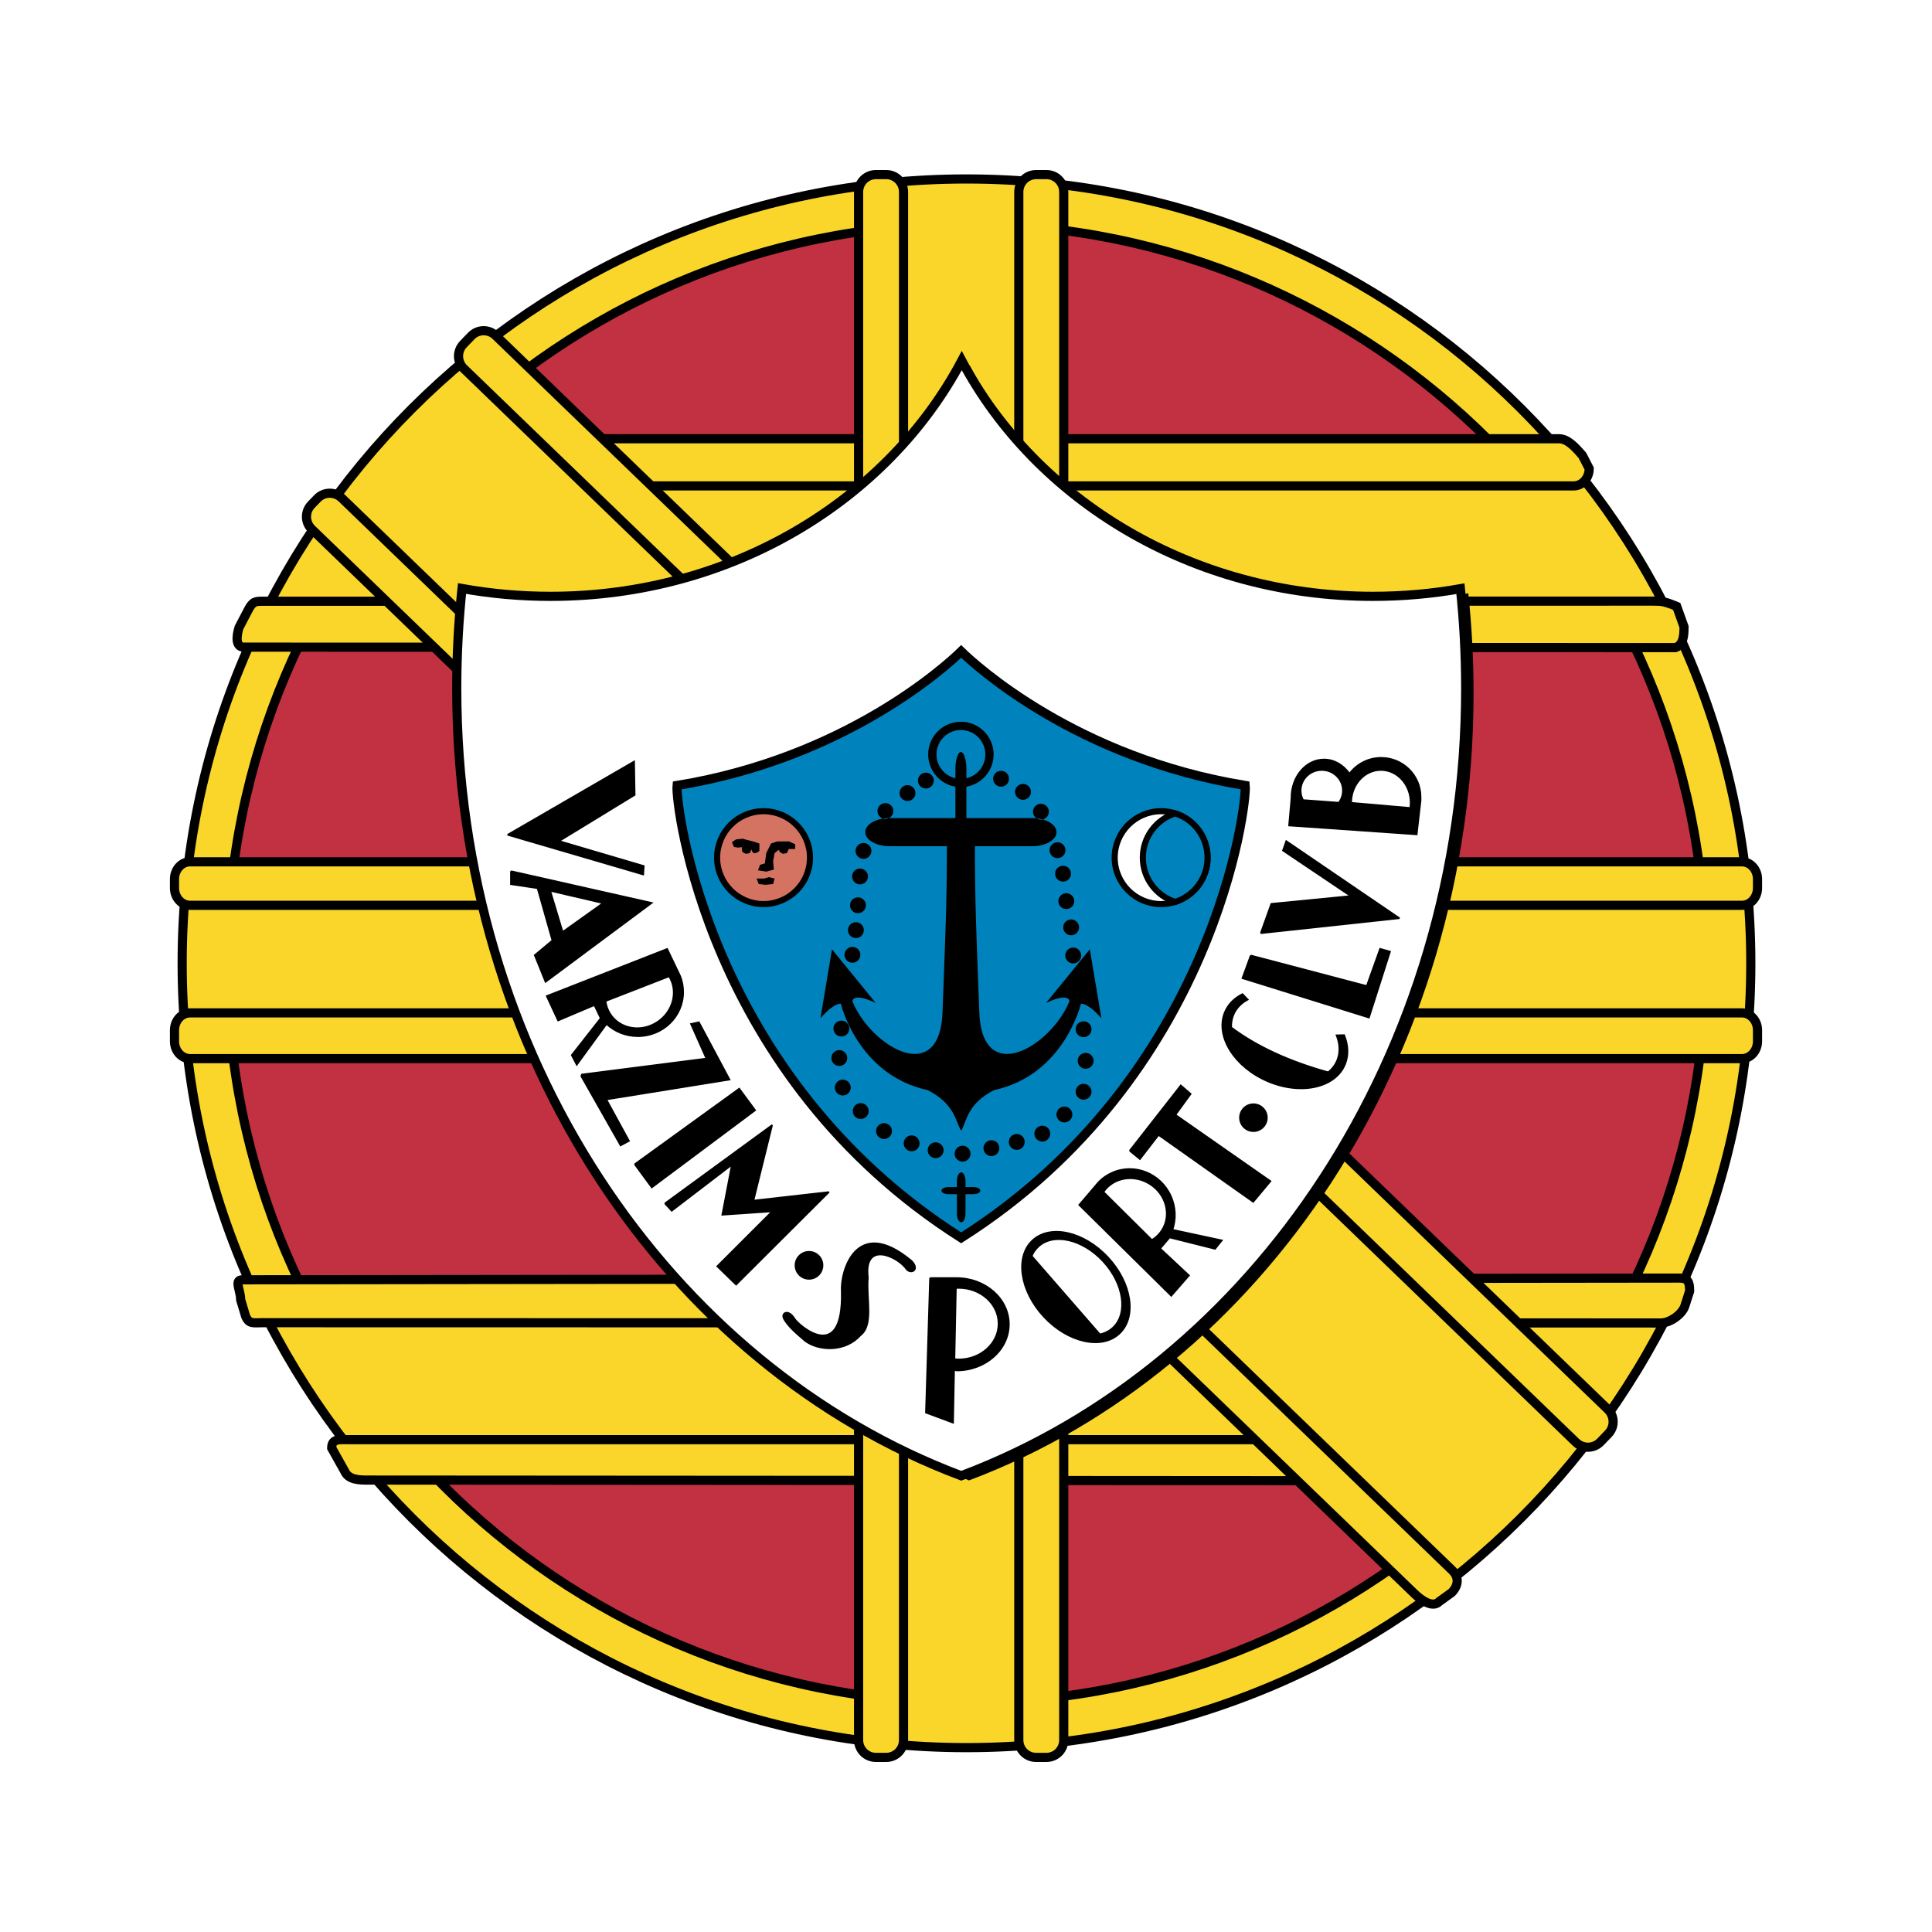 <?xml version="1.0" encoding="utf-8"?>
<!-- Generator: Adobe Illustrator 13.0.0, SVG Export Plug-In . SVG Version: 6.00 Build 14948)  -->
<!DOCTYPE svg PUBLIC "-//W3C//DTD SVG 1.0//EN" "http://www.w3.org/TR/2001/REC-SVG-20010904/DTD/svg10.dtd">
<svg version="1.0" id="Layer_1" xmlns="http://www.w3.org/2000/svg" xmlns:xlink="http://www.w3.org/1999/xlink" x="0px" y="0px"
	 width="192.756px" height="192.756px" viewBox="0 0 192.756 192.756" enable-background="new 0 0 192.756 192.756"
	 xml:space="preserve">
<g>
	<polygon fill-rule="evenodd" clip-rule="evenodd" fill="#FFFFFF" points="0,0 192.756,0 192.756,192.756 0,192.756 0,0 	"/>
	<path fill-rule="evenodd" clip-rule="evenodd" fill="#C23141" d="M18.174,96.108c0-43.219,35.034-78.253,78.252-78.253
		c43.219,0,78.253,35.034,78.253,78.253c0,43.218-35.034,78.253-78.253,78.253C53.208,174.361,18.174,139.326,18.174,96.108
		L18.174,96.108z"/>
	<path fill-rule="evenodd" clip-rule="evenodd" fill="#F9D629" d="M22.673,96.108c0,40.733,33.021,73.755,73.754,73.755
		c40.734,0,73.754-33.021,73.754-73.755c0-40.734-33.02-73.754-73.754-73.754C55.693,22.354,22.673,55.375,22.673,96.108
		L22.673,96.108L22.673,96.108z M18.174,96.108c0-43.219,35.034-78.253,78.252-78.253c43.219,0,78.253,35.034,78.253,78.253
		c0,43.218-35.034,78.253-78.253,78.253C53.208,174.361,18.174,139.326,18.174,96.108L18.174,96.108z"/>
	<path fill="none" stroke="#000000" stroke-width="0.914" stroke-miterlimit="2.613" d="M22.673,96.108
		c0,40.733,33.021,73.755,73.754,73.755c40.734,0,73.754-33.021,73.754-73.755c0-40.734-33.02-73.754-73.754-73.754
		C55.693,22.354,22.673,55.375,22.673,96.108 M18.174,96.108c0-43.219,35.034-78.253,78.252-78.253
		c43.219,0,78.253,35.034,78.253,78.253c0,43.218-35.034,78.253-78.253,78.253C53.208,174.361,18.174,139.326,18.174,96.108
		L18.174,96.108z"/>
	<polygon fill-rule="evenodd" clip-rule="evenodd" fill="#F9D629" points="36.394,145.406 27.761,128.832 165.204,128.832 
		154.486,145.406 36.394,145.406 	"/>
	
		<path fill-rule="evenodd" clip-rule="evenodd" fill="#F9D629" stroke="#000000" stroke-width="0.914" stroke-miterlimit="2.613" d="
		M168.576,128.816l-0.473,1.463c-0.259,0.861-1.51,1.713-2.367,1.713l-139.6-0.027c-0.858,0-1.291,0.164-1.634-0.652l-0.491-1.635
		c0-0.953-0.694-1.992,0.163-1.992l143.365-0.172C168.396,127.514,168.576,127.863,168.576,128.816L168.576,128.816z"/>
	
		<path fill-rule="evenodd" clip-rule="evenodd" fill="#F9D629" stroke="#000000" stroke-width="0.914" stroke-miterlimit="2.613" d="
		M132.48,147.73l-95.719-0.062c-0.857,0-1.979,0-2.366-0.873l-1.303-2.324c0-0.953,0.774-0.836,1.631-0.836h93.44
		C129.021,143.635,133.338,147.73,132.48,147.73L132.48,147.73z"/>
	<polygon fill-rule="evenodd" clip-rule="evenodd" fill="#F9D629" points="19.056,104.525 19.056,87.95 171.957,87.95 
		171.957,104.525 19.056,104.525 	"/>
	
		<path fill-rule="evenodd" clip-rule="evenodd" fill="#F9D629" stroke="#000000" stroke-width="0.914" stroke-miterlimit="2.613" d="
		M175.347,87.71v0.886c0,0.954-0.694,1.727-1.553,1.727H18.962c-0.858,0-1.553-0.773-1.553-1.727V87.71
		c0-0.954,0.695-1.727,1.553-1.727h154.832C174.652,85.983,175.347,86.756,175.347,87.71L175.347,87.71L175.347,87.71z"/>
	
		<path fill-rule="evenodd" clip-rule="evenodd" fill="#F9D629" stroke="#000000" stroke-width="0.914" stroke-miterlimit="2.613" d="
		M175.347,102.783v1.109c0,0.953-0.694,1.727-1.553,1.727H18.962c-0.858,0-1.553-0.773-1.553-1.727v-1.109
		c0-0.953,0.695-1.727,1.553-1.727h154.832C174.652,101.057,175.347,101.83,175.347,102.783L175.347,102.783L175.347,102.783z"/>
	<polygon fill-rule="evenodd" clip-rule="evenodd" fill="#F9D629" points="28.452,62.268 39.595,45.694 153.929,45.694 
		163.932,62.268 28.452,62.268 	"/>
	
		<path fill-rule="evenodd" clip-rule="evenodd" fill="#F9D629" stroke="#000000" stroke-width="0.914" stroke-miterlimit="2.613" d="
		M167.285,60.501l0.731,2.035c0,0.954-0.086,1.807-0.856,2.076L24.338,64.566c-0.857,0-0.761-1.059-0.49-1.961l0.899-1.717
		c0.474-0.916,0.722-0.903,1.579-0.903l138.594-0.012C165.776,59.973,166.037,59.985,167.285,60.501L167.285,60.501z"/>
	
		<path fill-rule="evenodd" clip-rule="evenodd" fill="#F9D629" stroke="#000000" stroke-width="0.914" stroke-miterlimit="2.613" d="
		M157.881,45.442l0.673,1.31c0,0.954-0.694,1.727-1.552,1.727H44.5c-0.858,0-1.553-0.773-1.553-1.727V45.5
		c0-0.954,0.695-1.728,1.553-1.728h111.016C156.373,43.772,157.079,44.512,157.881,45.442L157.881,45.442z"/>
	<polygon fill-rule="evenodd" clip-rule="evenodd" fill="#F9D629" points="33.326,52.231 48.506,35.657 158.226,142.668 
		142.508,157.508 33.326,52.231 	"/>
	
		<path fill-rule="evenodd" clip-rule="evenodd" fill="#F9D629" stroke="#000000" stroke-width="0.914" stroke-miterlimit="2.613" d="
		M46.232,34.334l0.782-0.811c0.663-0.687,1.756-0.705,2.442-0.043l110.96,107.13c0.686,0.662,0.705,1.754,0.042,2.441l-0.782,0.811
		c-0.662,0.686-1.756,0.703-2.441,0.041L46.275,36.776C45.589,36.113,45.57,35.02,46.232,34.334L46.232,34.334z"/>
	
		<path fill-rule="evenodd" clip-rule="evenodd" fill="#F9D629" stroke="#000000" stroke-width="0.914" stroke-miterlimit="2.613" d="
		M31.062,50.355l0.596-0.618c0.663-0.687,1.756-0.705,2.442-0.043l110.801,106.991c0.686,0.664,0.612,1.508-0.051,2.193
		l-1.248,0.904c-0.661,0.686-1.808-0.129-2.494-0.793L31.104,52.796C30.418,52.134,30.399,51.042,31.062,50.355L31.062,50.355z"/>
	<polygon fill-rule="evenodd" clip-rule="evenodd" fill="#F9D629" points="87.219,19.786 103.794,19.786 103.794,172.688 
		87.219,172.688 87.219,19.786 	"/>
	
		<path fill-rule="evenodd" clip-rule="evenodd" fill="#F9D629" stroke="#000000" stroke-width="0.914" stroke-miterlimit="2.613" d="
		M87.389,17.419h1.029c0.954,0,1.727,0.773,1.727,1.727v154.463c0,0.955-0.773,1.727-1.727,1.727h-1.029
		c-0.954,0-1.727-0.771-1.727-1.727V19.146C85.662,18.192,86.435,17.419,87.389,17.419L87.389,17.419L87.389,17.419z"/>
	
		<path fill-rule="evenodd" clip-rule="evenodd" fill="#F9D629" stroke="#000000" stroke-width="0.914" stroke-miterlimit="2.613" d="
		M103.373,17.419h1.029c0.954,0,1.728,0.773,1.728,1.727v154.463c0,0.955-0.773,1.727-1.728,1.727h-1.029
		c-0.953,0-1.727-0.771-1.727-1.727V19.146C101.646,18.192,102.42,17.419,103.373,17.419L103.373,17.419L103.373,17.419z"/>
	<path fill-rule="evenodd" clip-rule="evenodd" d="M46.354,69.143c0-3.374,0.179-6.699,0.529-9.967
		c2.854,0.512,5.804,0.78,8.823,0.78c18.05,0,33.649-9.595,41.033-23.513c7.385,13.918,22.984,23.513,41.034,23.513
		c2.981,0,5.896-0.262,8.719-0.762c0.348,3.262,0.526,6.582,0.526,9.948c0,36.542-21.079,67.556-50.332,78.556
		C67.434,136.699,46.354,105.686,46.354,69.143L46.354,69.143z"/>
	
		<path fill-rule="evenodd" clip-rule="evenodd" fill="#FFFFFF" stroke="#000000" stroke-width="0.914" stroke-miterlimit="2.613" d="
		M45.569,68.683c0-3.373,0.18-6.699,0.528-9.966c2.855,0.512,5.805,0.78,8.824,0.78c18.05,0,33.648-9.595,41.033-23.514
		c7.384,13.918,22.983,23.514,41.033,23.514c2.982,0,5.897-0.262,8.719-0.762c0.349,3.262,0.527,6.581,0.527,9.947
		c0,36.543-21.079,67.557-50.332,78.555C66.649,136.24,45.569,105.227,45.569,68.683L45.569,68.683z"/>
	
		<path fill-rule="evenodd" clip-rule="evenodd" fill="#0083BD" stroke="#000000" stroke-width="0.914" stroke-miterlimit="2.613" d="
		M67.552,78.367c16.801-2.739,26.853-11.921,28.343-13.376c1.49,1.455,11.542,10.637,28.343,13.376
		c0.195,1.75-2.973,29.032-28.343,45.131C70.525,107.398,67.356,80.116,67.552,78.367L67.552,78.367z"/>
	<path fill-rule="evenodd" clip-rule="evenodd" d="M50.634,83.289l12.634-7.317l0.057,3.34l-7.532,4.602l8.442,2.488l-0.058,0.853
		L50.634,83.289L50.634,83.289L50.634,83.289z M54.898,88.878l1.235,4.101l4.027-2.874L54.898,88.878L54.898,88.878L54.898,88.878z
		 M50.975,86.913l14.053,3.17l-10.6,7.884l-1.08-2.669l1.761-1.466l-1.477-5.215l-2.659-0.397V86.913L50.975,86.913L50.975,86.913z
		 M63.324,116.156l1.704,2.318l10.316-7.703l-1.591-2.158L63.324,116.156L63.324,116.156L63.324,116.156z M66.335,120.064
		l0.682,0.738l5.999-4.588l-0.955,4.986l4.976-0.34l-5.48,5.479l1.884,1.83l9.265-9.24l-7.532,0.852l1.863-7.533L66.335,120.064
		L66.335,120.064L66.335,120.064z M60.916,101.213c0.999,1.482,3.103,1.811,4.699,0.734c1.561-1.053,2.058-3.062,1.142-4.535
		l-6.339,2.465C60.476,100.346,60.639,100.801,60.916,101.213L60.916,101.213L60.916,101.213z M60.512,102.166l-2.97,4.072
		l-0.5-0.965l2.886-3.682l-0.625-1.307l-3.624,1.533l-1.136-2.441l12.02-4.704l1.298,2.71c0.201,0.498,0.302,1.039,0.302,1.605
		c0,2.428-2.026,4.396-4.525,4.396C62.426,103.385,61.324,102.92,60.512,102.166L60.512,102.166L60.512,102.166z M95.375,128.504
		l-0.147,7.104c0.139,0.014,0.279,0.021,0.422,0.021c2.195,0,3.973-1.598,3.973-3.566s-1.778-3.566-3.973-3.566L95.375,128.504
		L95.375,128.504L95.375,128.504z M92.787,127.508h2.647c2.885,0,5.226,2.066,5.226,4.615s-2.341,4.615-5.226,4.615l-0.241-0.074
		l-0.1,5.285l-2.716-1.008L92.787,127.508L92.787,127.508L92.787,127.508z M79.36,126.242c0-0.748,0.606-1.354,1.354-1.354
		c0.748,0,1.354,0.605,1.354,1.354s-0.606,1.354-1.354,1.354C79.966,127.596,79.36,126.99,79.36,126.242L79.36,126.242
		L79.36,126.242z M79.296,131.609c0.382,0.574,4.842,4.619,4.683-2.74c-0.159-1.973,1.434-7.707,6.978-3.057
		c0.795,0.828,0.032,1.338-0.478,0.859c-0.828-1.273-4.333-2.963-3.886,0.797c-0.191,2.07,0.605,4.746-0.765,5.766
		c-1.466,1.656-4.109,1.592-5.511,0.541c-1.243-1.051-1.785-1.623-2.104-2.197C77.894,131.006,78.659,130.527,79.296,131.609
		L79.296,131.609L79.296,131.609z M102.937,125.316l6.8,7.812c0.496-0.109,0.943-0.332,1.311-0.676
		c1.516-1.424,1.073-4.383-0.989-6.611c-2.062-2.227-4.963-2.877-6.48-1.453C103.298,124.65,103.085,124.965,102.937,125.316
		L102.937,125.316L102.937,125.316z M104.157,131.381c-2.395-2.568-2.908-5.98-1.147-7.623c1.76-1.641,5.128-0.891,7.522,1.678
		c2.395,2.566,2.908,5.979,1.147,7.621C109.919,134.697,106.551,133.947,104.157,131.381L104.157,131.381L104.157,131.381z
		 M115.943,122.713c0.947-1.516,0.392-3.57-1.241-4.59c-1.597-0.998-3.633-0.637-4.606,0.801l4.829,4.787
		C115.33,123.469,115.681,123.135,115.943,122.713L115.943,122.713L115.943,122.713z M116.979,122.693l4.928,1.059l-0.679,0.85
		l-4.537-1.139l-0.938,1.102l2.875,2.688l-1.77,2.031l-9.187-9.068l1.948-2.287c0.372-0.387,0.826-0.699,1.344-0.93
		c2.218-0.988,4.84,0.062,5.856,2.346C117.313,120.451,117.339,121.646,116.979,122.693L116.979,122.693L116.979,122.693z
		 M112.707,114.811l1.024,0.834l1.859-2.406l9.444,6.674l1.725-2.066l-9.481-6.619l1.518-2.086l-0.987-0.854L112.707,114.811
		L112.707,114.811L112.707,114.811z M123.707,111.512c0-0.744,0.604-1.348,1.347-1.348c0.744,0,1.348,0.604,1.348,1.348
		s-0.604,1.346-1.348,1.346C124.311,112.857,123.707,112.256,123.707,111.512L123.707,111.512L123.707,111.512z M126.526,107.9
		c-3.326-1.4-5.275-4.459-4.354-6.834c0.323-0.834,0.958-1.473,1.789-1.889l0.53,0.551c-0.677,0.359-1.193,0.896-1.459,1.59
		c-0.146,0.379-0.207,0.779-0.192,1.186c2.517,1.887,5.739,3.377,9.669,4.475c0.414-0.328,0.731-0.744,0.922-1.24
		c0.295-0.768,0.244-1.619-0.085-2.449l0.764-0.018c0.392,0.967,0.454,1.963,0.105,2.861
		C133.295,108.508,129.852,109.299,126.526,107.9L126.526,107.9L126.526,107.9z M124.784,95.325l-0.83,2.271l12.629,3.932
		l2.104-6.59l-0.997-0.277l-1.328,3.709L124.784,95.325L124.784,95.325L124.784,95.325z M125.783,93.108l13.845-1.495l-11.298-7.699
		l-0.333,0.943l6.757,4.542l-7.919,0.774L125.783,93.108L125.783,93.108L125.783,93.108z M134.81,80.093l5.892,0.513
		c0.024-0.167,0.036-0.338,0.036-0.513c0-1.805-1.327-3.268-2.964-3.268S134.81,78.288,134.81,80.093L134.81,80.093L134.81,80.093z
		 M129.77,78.875c0,0.34,0.085,0.662,0.236,0.945l3.569,0.263c0.254-0.339,0.403-0.756,0.403-1.208c0-1.132-0.941-2.05-2.104-2.05
		C130.712,76.825,129.77,77.743,129.77,78.875L129.77,78.875L129.77,78.875z M141.735,79.867l-0.389,3.382l-12.739-0.886l0.23-2.615
		l0.009-0.158c0-2.11,1.444-3.818,3.249-3.818c1.026,0,1.942,0.554,2.542,1.419c0.716-0.962,1.866-1.585,3.163-1.585
		c2.173,0,3.934,1.748,3.934,3.904L141.735,79.867L141.735,79.867L141.735,79.867z M57.996,107.375l3.92,6.908l0.841-0.455
		l-2.261-4.135l12.293-1.979l-3.057-5.727l-0.795,0.172l1.534,3.453l-12.417,1.59L57.996,107.375L57.996,107.375z"/>
	<path fill="none" stroke="#000000" stroke-width="0.152" stroke-miterlimit="2.613" d="M50.634,83.289l12.634-7.317l0.057,3.34
		l-7.532,4.602l8.442,2.488l-0.058,0.853L50.634,83.289 M54.898,88.878l1.235,4.101l4.027-2.874L54.898,88.878 M50.975,86.913
		l14.053,3.17l-10.6,7.884l-1.08-2.669l1.761-1.466l-1.477-5.215l-2.659-0.397V86.913 M63.324,116.156l1.704,2.318l10.316-7.703
		l-1.591-2.158L63.324,116.156 M66.335,120.064l0.682,0.738l5.999-4.588l-0.955,4.986l4.976-0.34l-5.48,5.479l1.884,1.83l9.265-9.24
		l-7.532,0.852l1.863-7.533L66.335,120.064 M60.916,101.213c0.999,1.482,3.103,1.811,4.699,0.734
		c1.561-1.053,2.058-3.062,1.142-4.535l-6.339,2.465C60.476,100.346,60.639,100.801,60.916,101.213 M60.512,102.166l-2.97,4.072
		l-0.5-0.965l2.886-3.682l-0.625-1.307l-3.624,1.533l-1.136-2.441l12.02-4.704l1.298,2.71c0.201,0.498,0.302,1.039,0.302,1.605
		c0,2.428-2.026,4.396-4.525,4.396C62.426,103.385,61.324,102.92,60.512,102.166 M95.375,128.504l-0.147,7.104
		c0.139,0.014,0.279,0.021,0.422,0.021c2.195,0,3.973-1.598,3.973-3.566s-1.778-3.566-3.973-3.566L95.375,128.504 M92.787,127.508
		h2.647c2.885,0,5.226,2.066,5.226,4.615s-2.341,4.615-5.226,4.615l-0.241-0.074l-0.1,5.285l-2.716-1.008L92.787,127.508
		 M79.36,126.242c0-0.748,0.606-1.354,1.354-1.354c0.748,0,1.354,0.605,1.354,1.354s-0.606,1.354-1.354,1.354
		C79.966,127.596,79.36,126.99,79.36,126.242 M79.296,131.609c0.382,0.574,4.842,4.619,4.683-2.74
		c-0.159-1.973,1.434-7.707,6.978-3.057c0.795,0.828,0.032,1.338-0.478,0.859c-0.828-1.273-4.333-2.963-3.886,0.797
		c-0.191,2.07,0.605,4.746-0.765,5.766c-1.466,1.656-4.109,1.592-5.511,0.541c-1.243-1.051-1.785-1.623-2.104-2.197
		C77.894,131.006,78.659,130.527,79.296,131.609 M102.937,125.316l6.8,7.812c0.496-0.109,0.943-0.332,1.311-0.676
		c1.516-1.424,1.073-4.383-0.989-6.611c-2.062-2.227-4.963-2.877-6.48-1.453C103.298,124.65,103.085,124.965,102.937,125.316
		 M104.157,131.381c-2.395-2.568-2.908-5.98-1.147-7.623c1.76-1.641,5.128-0.891,7.522,1.678c2.395,2.566,2.908,5.979,1.147,7.621
		C109.919,134.697,106.551,133.947,104.157,131.381 M115.943,122.713c0.947-1.516,0.392-3.57-1.241-4.59
		c-1.597-0.998-3.633-0.637-4.606,0.801l4.829,4.787C115.33,123.469,115.681,123.135,115.943,122.713 M116.979,122.693l4.928,1.059
		l-0.679,0.85l-4.537-1.139l-0.938,1.102l2.875,2.688l-1.77,2.031l-9.187-9.068l1.948-2.287c0.372-0.387,0.826-0.699,1.344-0.93
		c2.218-0.988,4.84,0.062,5.856,2.346C117.313,120.451,117.339,121.646,116.979,122.693 M112.707,114.811l1.024,0.834l1.859-2.406
		l9.444,6.674l1.725-2.066l-9.481-6.619l1.518-2.086l-0.987-0.854L112.707,114.811 M123.707,111.512
		c0-0.744,0.604-1.348,1.347-1.348c0.744,0,1.348,0.604,1.348,1.348s-0.604,1.346-1.348,1.346
		C124.311,112.857,123.707,112.256,123.707,111.512 M126.526,107.9c-3.326-1.4-5.275-4.459-4.354-6.834
		c0.323-0.834,0.958-1.473,1.789-1.889l0.53,0.551c-0.677,0.359-1.193,0.896-1.459,1.59c-0.146,0.379-0.207,0.779-0.192,1.186
		c2.517,1.887,5.739,3.377,9.669,4.475c0.414-0.328,0.731-0.744,0.922-1.24c0.295-0.768,0.244-1.619-0.085-2.449l0.764-0.018
		c0.392,0.967,0.454,1.963,0.105,2.861C133.295,108.508,129.852,109.299,126.526,107.9 M124.784,95.325l-0.83,2.271l12.629,3.932
		l2.104-6.59l-0.997-0.277l-1.328,3.709L124.784,95.325 M125.783,93.108l13.845-1.495l-11.298-7.699l-0.333,0.943l6.757,4.542
		l-7.919,0.774L125.783,93.108 M134.81,80.093l5.892,0.513c0.024-0.167,0.036-0.338,0.036-0.513c0-1.805-1.327-3.268-2.964-3.268
		S134.81,78.288,134.81,80.093 M129.77,78.875c0,0.34,0.085,0.662,0.236,0.945l3.569,0.263c0.254-0.339,0.403-0.756,0.403-1.208
		c0-1.132-0.941-2.05-2.104-2.05C130.712,76.825,129.77,77.743,129.77,78.875 M141.735,79.867l-0.389,3.382l-12.739-0.886
		l0.23-2.615l0.009-0.158c0-2.11,1.444-3.818,3.249-3.818c1.026,0,1.942,0.554,2.542,1.419c0.716-0.962,1.866-1.585,3.163-1.585
		c2.173,0,3.934,1.748,3.934,3.904L141.735,79.867 M57.996,107.375l3.92,6.908l0.841-0.455l-2.261-4.135l12.293-1.979l-3.057-5.727
		l-0.795,0.172l1.534,3.453l-12.417,1.59L57.996,107.375L57.996,107.375z"/>
	
		<path fill-rule="evenodd" clip-rule="evenodd" fill="#FFFFFF" stroke="#000000" stroke-width="0.609" stroke-miterlimit="2.613" d="
		M111.212,85.567c0-2.559,2.075-4.634,4.635-4.634s4.635,2.075,4.635,4.634c0,2.56-2.075,4.634-4.635,4.634
		S111.212,88.126,111.212,85.567L111.212,85.567z"/>
	
		<path fill-rule="evenodd" clip-rule="evenodd" fill="#0083BD" stroke="#000000" stroke-width="0.609" stroke-miterlimit="2.613" d="
		M114.021,85.567c0-2.071,1.356-3.823,3.23-4.418c1.872,0.595,3.229,2.347,3.229,4.418c0,2.07-1.357,3.823-3.229,4.417
		C115.378,89.39,114.021,87.637,114.021,85.567L114.021,85.567z"/>
	
		<path fill-rule="evenodd" clip-rule="evenodd" fill="#D47362" stroke="#000000" stroke-width="0.609" stroke-miterlimit="2.613" d="
		M71.546,85.567c0-2.559,2.074-4.634,4.634-4.634s4.634,2.075,4.634,4.634c0,2.56-2.075,4.634-4.634,4.634
		S71.546,88.126,71.546,85.567L71.546,85.567z"/>
	<path fill-rule="evenodd" clip-rule="evenodd" d="M74.325,83.746l0.822,0.206l0.617,0.206v0.753c0,0-0.343,0.274-0.548,0.206
		c-0.139-0.046-0.215-0.249-0.25-0.375l-0.16,0.375l-0.411,0.069l-0.343-0.206l-0.046-0.463l-0.365,0.052L73.229,84.5l-0.206-0.479
		l0.412-0.274l0.685-0.068L74.325,83.746L74.325,83.746L74.325,83.746z M78.692,84.702l-0.178,0.414l-0.411,0.069l-0.343-0.206
		l-0.018-0.182l-0.119,0.044l-0.343,0.274l-0.147,0.822l0.079,0.822l-0.764,0.205l-0.822-0.136l0.205-0.548l0.48-0.137l0.137-1.028
		l0.479-0.959l0.626-0.206h0.617h0.548l0.616,0.274v0.479H78.72L78.692,84.702L78.692,84.702L78.692,84.702z M75.49,87.651h0.754
		l0.479-0.137l0.558,0.137l-0.147,0.548l-0.753,0.079l-0.685-0.079L75.49,87.651L75.49,87.651z"/>
	<path fill-rule="evenodd" clip-rule="evenodd" d="M95.9,116.969c0.237,0,0.429,0.387,0.429,0.863v0.604h0.789
		c0.383,0,0.693,0.158,0.693,0.354s-0.31,0.354-0.693,0.354h-0.789v1.947c0,0.477-0.192,0.861-0.429,0.861s-0.43-0.385-0.43-0.861
		v-1.947h-0.847c-0.383,0-0.694-0.158-0.694-0.354s0.311-0.354,0.694-0.354h0.847v-0.604C95.47,117.355,95.663,116.969,95.9,116.969
		L95.9,116.969L95.9,116.969z M93.433,75.271c0,1.157,0.807,2.126,1.889,2.375v-0.891c0-0.953,0.245-1.727,0.548-1.727
		s0.548,0.774,0.548,1.727v0.891c1.082-0.249,1.889-1.218,1.889-2.375c0-1.346-1.091-2.437-2.438-2.437
		C94.524,72.833,93.433,73.924,93.433,75.271L93.433,75.271L93.433,75.271z M95.895,112.803c-0.56-0.854-0.593-2.652-3.342-4.043
		c-7-1.516-8.663-8.629-8.663-8.629c-0.526,0.029-1.206,0.514-2.036,1.459l1.153-6.876l4.365,5.349c0,0-2.159-1.086-2.333-0.17
		c1.824,4.502,8.87,8.764,9.006,0.811c0.297-8.034,0.417-10.392,0.427-16.279h-5.727c-1.335,0-2.418-0.627-2.418-1.402
		c0-0.774,1.083-1.402,2.418-1.402h6.575v-3.131c-1.542-0.261-2.716-1.602-2.716-3.218c0-1.803,1.461-3.264,3.264-3.264
		c1.803,0,3.265,1.461,3.265,3.264c0,1.616-1.175,2.957-2.716,3.218v3.131h6.576c1.336,0,2.418,0.627,2.418,1.402
		c0,0.775-1.082,1.402-2.418,1.402h-5.727c0.01,5.887,0.13,8.246,0.427,16.279c0.137,7.953,7.183,3.691,9.006-0.811
		c-0.173-0.916-2.333,0.17-2.333,0.17l4.365-5.349l1.154,6.876c-0.831-0.945-1.51-1.43-2.036-1.459c0,0-1.663,7.113-8.662,8.629
		C96.439,110.15,96.454,111.949,95.895,112.803L95.895,112.803L95.895,112.803z M103.062,80.985c0-0.438,0.354-0.792,0.792-0.792
		s0.792,0.354,0.792,0.792s-0.354,0.792-0.792,0.792S103.062,81.422,103.062,80.985L103.062,80.985L103.062,80.985z M104.716,84.826
		c0-0.438,0.354-0.792,0.792-0.792s0.793,0.354,0.793,0.792c0,0.438-0.355,0.792-0.793,0.792S104.716,85.264,104.716,84.826
		L104.716,84.826L104.716,84.826z M101.271,79.004c0-0.437,0.355-0.792,0.793-0.792s0.792,0.355,0.792,0.792
		c0,0.438-0.354,0.792-0.792,0.792S101.271,79.442,101.271,79.004L101.271,79.004L101.271,79.004z M99.084,77.696
		c0-0.438,0.354-0.792,0.792-0.792s0.792,0.354,0.792,0.792c0,0.437-0.354,0.792-0.792,0.792S99.084,78.133,99.084,77.696
		L99.084,77.696L99.084,77.696z M100.65,113.932c0-0.438,0.354-0.791,0.792-0.791c0.438,0,0.793,0.354,0.793,0.791
		s-0.354,0.793-0.793,0.793C101.005,114.725,100.65,114.369,100.65,113.932L100.65,113.932L100.65,113.932z M103.2,113.105
		c0-0.438,0.354-0.793,0.792-0.793s0.793,0.355,0.793,0.793s-0.355,0.791-0.793,0.791S103.2,113.543,103.2,113.105L103.2,113.105
		L103.2,113.105z M105.404,111.193c0-0.438,0.355-0.791,0.793-0.791s0.792,0.354,0.792,0.791s-0.354,0.793-0.792,0.793
		S105.404,111.631,105.404,111.193L105.404,111.193L105.404,111.193z M107.315,108.92c0-0.438,0.355-0.791,0.793-0.791
		s0.792,0.354,0.792,0.791s-0.354,0.793-0.792,0.793S107.315,109.357,107.315,108.92L107.315,108.92L107.315,108.92z
		 M107.522,105.838c0-0.438,0.354-0.793,0.793-0.793c0.438,0,0.792,0.355,0.792,0.793s-0.354,0.793-0.792,0.793
		C107.877,106.631,107.522,106.275,107.522,105.838L107.522,105.838L107.522,105.838z M107.315,102.686
		c0-0.438,0.355-0.791,0.793-0.791s0.792,0.354,0.792,0.791s-0.354,0.793-0.792,0.793S107.315,103.123,107.315,102.686
		L107.315,102.686L107.315,102.686z M106.282,95.332c0-0.438,0.355-0.793,0.793-0.793c0.437,0,0.792,0.355,0.792,0.793
		c0,0.438-0.355,0.792-0.792,0.792C106.638,96.124,106.282,95.77,106.282,95.332L106.282,95.332L106.282,95.332z M106.076,92.525
		c0-0.438,0.354-0.792,0.792-0.792s0.793,0.354,0.793,0.792c0,0.438-0.355,0.792-0.793,0.792S106.076,92.962,106.076,92.525
		L106.076,92.525L106.076,92.525z M105.594,89.906c0-0.437,0.354-0.792,0.792-0.792s0.793,0.355,0.793,0.792
		c0,0.438-0.355,0.792-0.793,0.792S105.594,90.344,105.594,89.906L105.594,89.906L105.594,89.906z M105.267,87.168
		c0-0.438,0.355-0.792,0.793-0.792s0.792,0.354,0.792,0.792c0,0.438-0.354,0.792-0.792,0.792S105.267,87.606,105.267,87.168
		L105.267,87.168L105.267,87.168z M89.75,79.125c0-0.438,0.354-0.792,0.792-0.792c0.438,0,0.792,0.355,0.792,0.792
		s-0.354,0.792-0.792,0.792C90.104,79.917,89.75,79.562,89.75,79.125L89.75,79.125L89.75,79.125z M87.544,80.917
		c0-0.438,0.355-0.792,0.793-0.792s0.792,0.355,0.792,0.792s-0.354,0.792-0.792,0.792S87.544,81.354,87.544,80.917L87.544,80.917
		L87.544,80.917z M85.357,84.895c0-0.438,0.354-0.792,0.792-0.792s0.792,0.355,0.792,0.792c0,0.437-0.355,0.792-0.792,0.792
		S85.357,85.332,85.357,84.895L85.357,84.895L85.357,84.895z M85.013,87.444c0-0.438,0.354-0.792,0.792-0.792
		c0.438,0,0.792,0.355,0.792,0.792s-0.355,0.792-0.792,0.792C85.367,88.236,85.013,87.881,85.013,87.444L85.013,87.444
		L85.013,87.444z M84.806,90.32c0-0.438,0.354-0.792,0.792-0.792c0.437,0,0.792,0.355,0.792,0.792s-0.355,0.792-0.792,0.792
		C85.161,91.112,84.806,90.757,84.806,90.32L84.806,90.32L84.806,90.32z M84.6,92.8c0-0.438,0.355-0.792,0.792-0.792
		c0.438,0,0.792,0.354,0.792,0.792c0,0.438-0.355,0.793-0.792,0.793C84.955,93.593,84.6,93.238,84.6,92.8L84.6,92.8L84.6,92.8z
		 M84.255,95.263c0-0.438,0.354-0.792,0.792-0.792s0.792,0.354,0.792,0.792c0,0.437-0.354,0.792-0.792,0.792
		S84.255,95.7,84.255,95.263L84.255,95.263L84.255,95.263z M83.153,102.617c0-0.438,0.354-0.793,0.792-0.793
		s0.792,0.355,0.792,0.793s-0.355,0.793-0.792,0.793S83.153,103.055,83.153,102.617L83.153,102.617L83.153,102.617z M82.946,105.562
		c0-0.438,0.355-0.793,0.792-0.793s0.792,0.355,0.792,0.793s-0.355,0.791-0.792,0.791S82.946,106,82.946,105.562L82.946,105.562
		L82.946,105.562z M83.291,108.508c0-0.438,0.354-0.793,0.792-0.793s0.793,0.355,0.793,0.793s-0.355,0.791-0.793,0.791
		S83.291,108.945,83.291,108.508L83.291,108.508L83.291,108.508z M85.082,110.85c0-0.438,0.355-0.793,0.792-0.793
		s0.792,0.355,0.792,0.793s-0.354,0.793-0.792,0.793S85.082,111.287,85.082,110.85L85.082,110.85L85.082,110.85z M87.406,112.848
		c0-0.438,0.355-0.793,0.792-0.793c0.438,0,0.793,0.355,0.793,0.793s-0.355,0.791-0.793,0.791
		C87.762,113.639,87.406,113.285,87.406,112.848L87.406,112.848L87.406,112.848z M90.162,114.07c0-0.438,0.355-0.793,0.792-0.793
		c0.438,0,0.792,0.355,0.792,0.793s-0.354,0.791-0.792,0.791C90.518,114.861,90.162,114.508,90.162,114.07L90.162,114.07
		L90.162,114.07z M92.556,114.76c0-0.439,0.355-0.793,0.792-0.793c0.438,0,0.793,0.354,0.793,0.793c0,0.438-0.355,0.791-0.793,0.791
		C92.911,115.551,92.556,115.197,92.556,114.76L92.556,114.76L92.556,114.76z M95.243,115.104c0-0.438,0.354-0.793,0.792-0.793
		c0.438,0,0.793,0.355,0.793,0.793s-0.355,0.793-0.793,0.793C95.598,115.896,95.243,115.541,95.243,115.104L95.243,115.104
		L95.243,115.104z M98.119,114.553c0-0.438,0.355-0.793,0.793-0.793s0.792,0.355,0.792,0.793s-0.354,0.793-0.792,0.793
		S98.119,114.99,98.119,114.553L98.119,114.553L98.119,114.553z M91.583,77.879c0-0.438,0.355-0.792,0.792-0.792
		s0.792,0.355,0.792,0.792c0,0.438-0.354,0.792-0.792,0.792S91.583,78.317,91.583,77.879L91.583,77.879z"/>
</g>
</svg>
